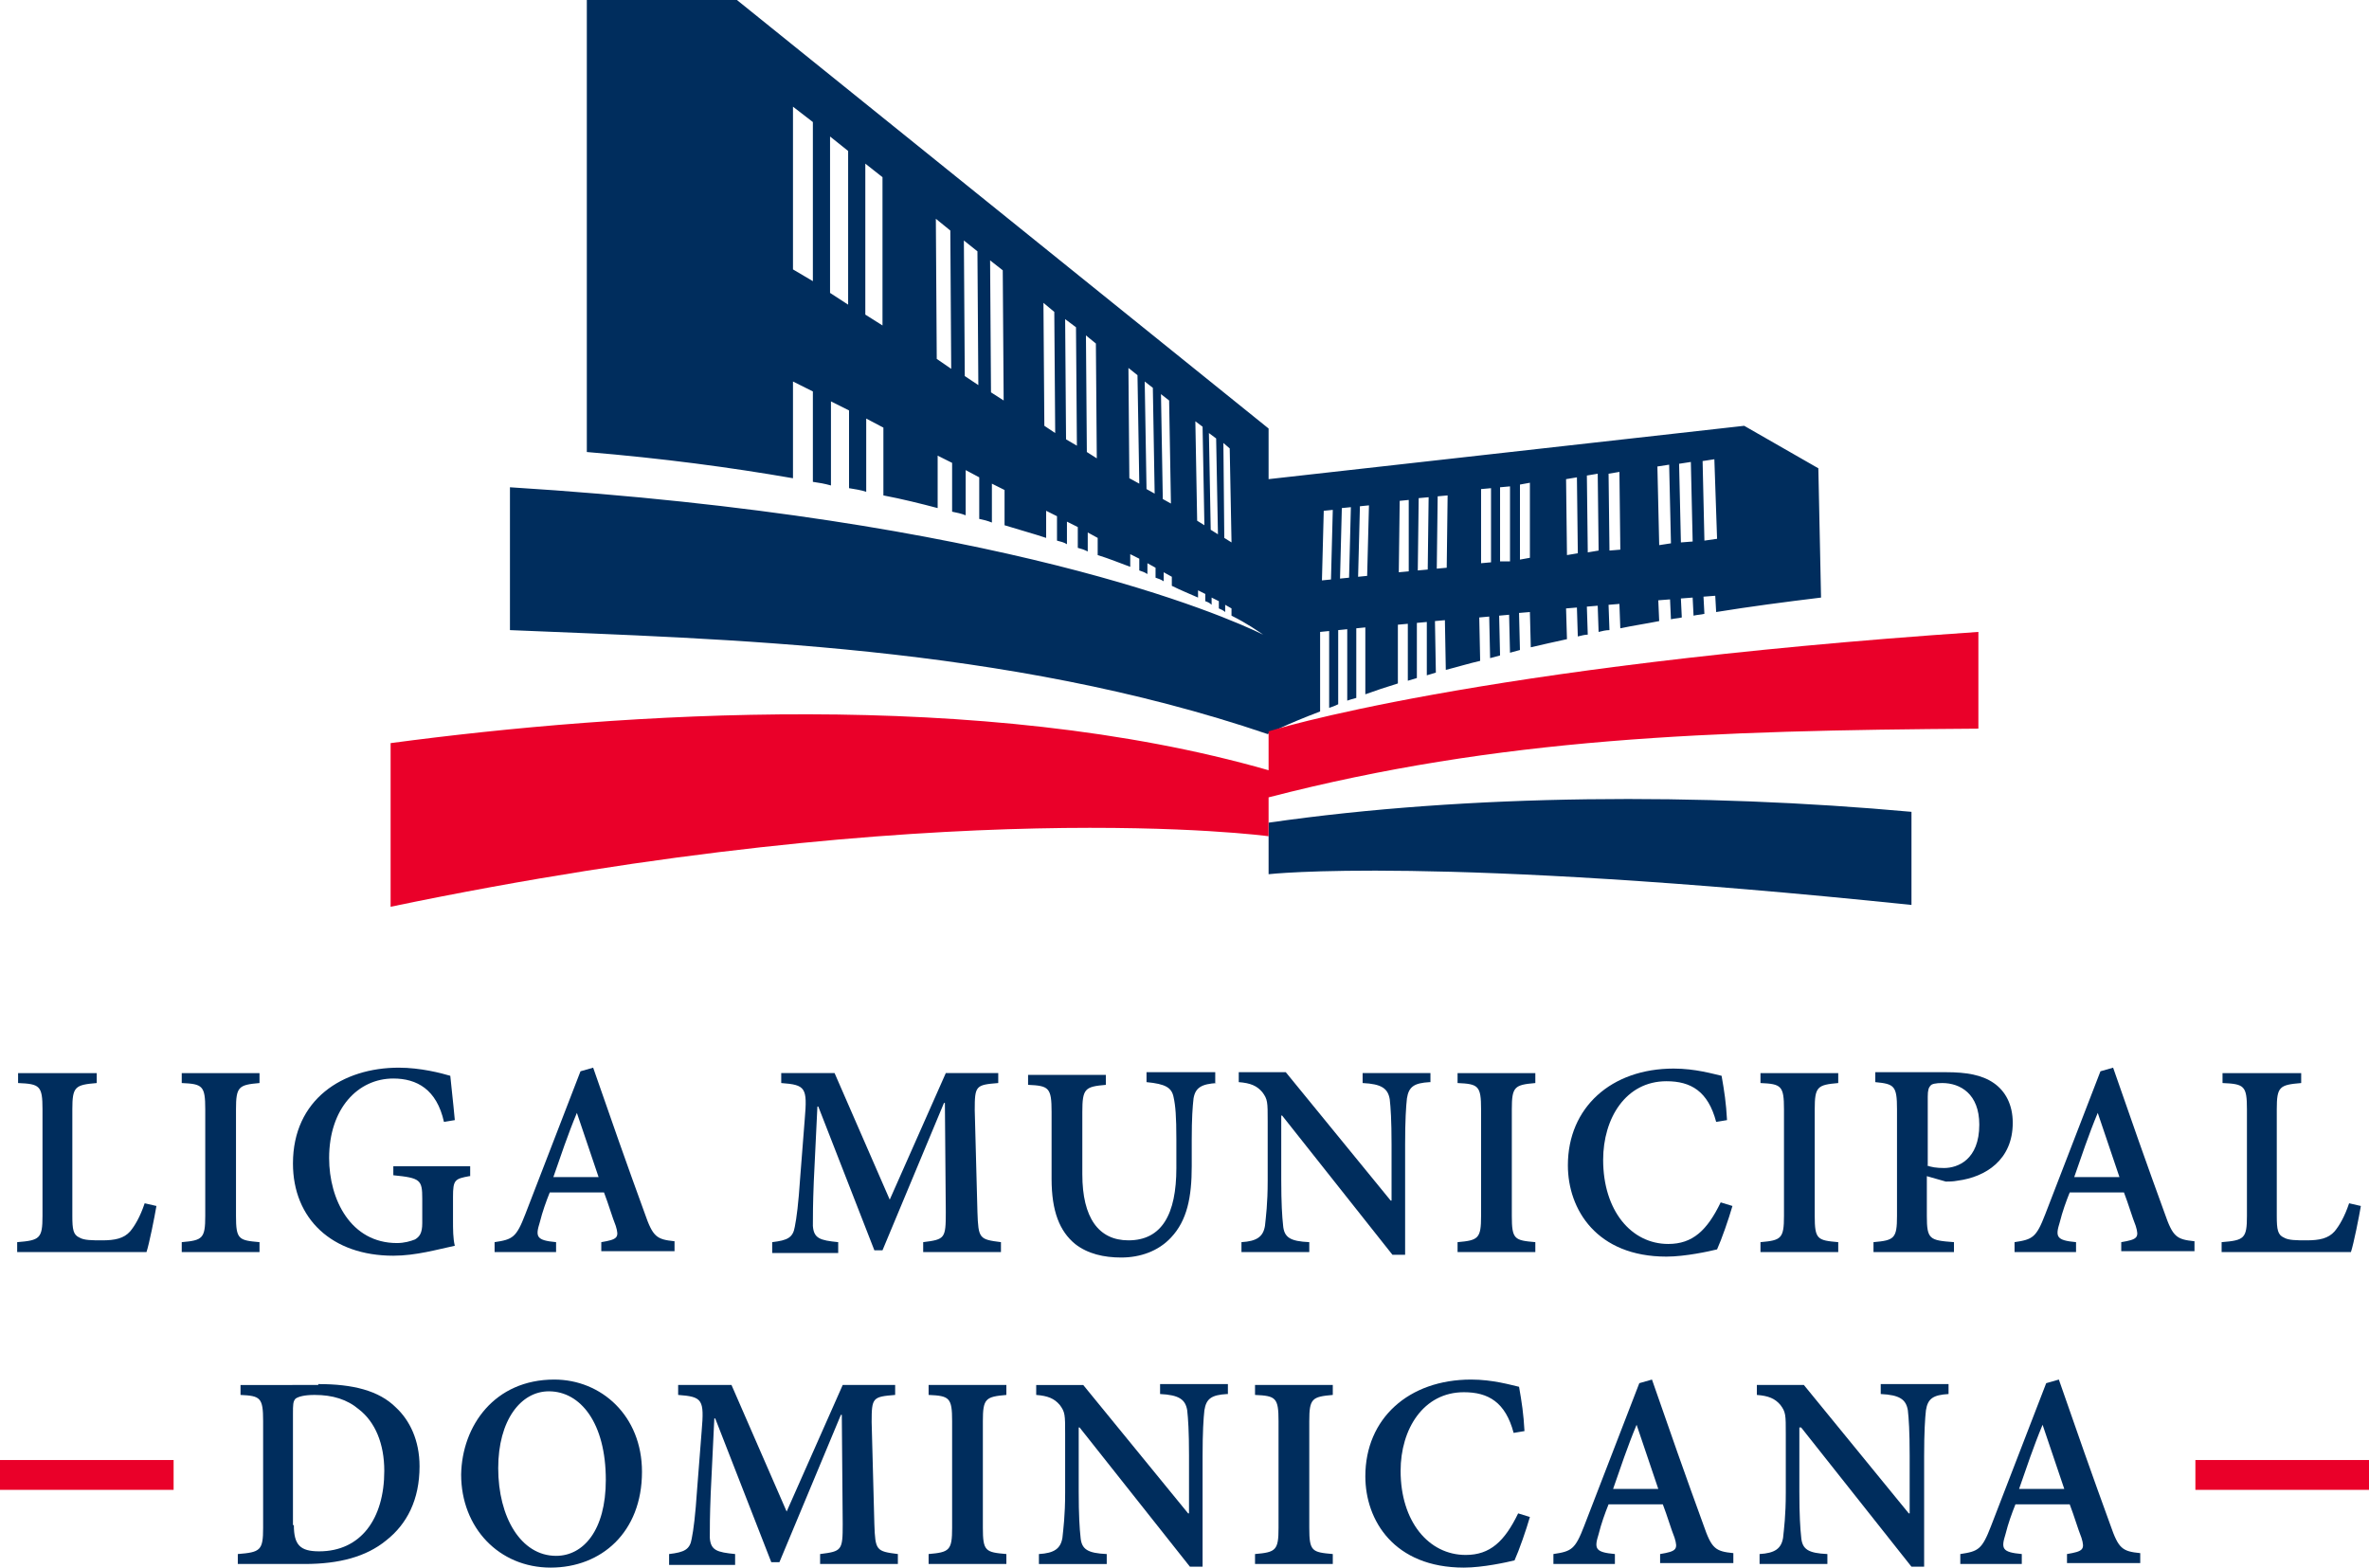 <?xml version="1.0" encoding="utf-8"?>
<!-- Generator: Adobe Illustrator 24.0.0, SVG Export Plug-In . SVG Version: 6.00 Build 0)  -->
<svg version="1.1" id="Capa_1" xmlns="http://www.w3.org/2000/svg" xmlns:xlink="http://www.w3.org/1999/xlink" x="0px" y="0px"
	 viewBox="0 0 262 173.4" style="enable-background:new 0 0 262 173.4;" xml:space="preserve">
<style type="text/css">
	.st0{fill:#002D5D;}
	.st1{fill:#EA0029;}
</style>
<g id="XMLID_00000029759265252646965170000013857274267207447189_">
	<g id="XMLID_00000067200156598691079100000007357624942794639791_">
		<path id="XMLID_00000110443130373249239050000004232647093650139278_" class="st0" d="M211.4,89.8c-23.1-2.1-48.9-2-71.1,1.2v5.7
			c0,0,18.2-2.1,71.1,3.4V89.8z"/>
		<g id="XMLID_00000096055012266048448390000003928590598527957387_">
			<path id="XMLID_00000096027492079388194790000011539090620374183059_" class="st0" d="M201.1,51.8l-8.2-4.7L140.3,53l0-5.6
				L81.5,0H64.9v50c8.4,0.7,15.9,1.7,22.8,2.9V42.2l2.2,1.1l0,10c0.7,0.1,1.3,0.2,2,0.4l0-9.3l2,1l0,8.6c0.6,0.1,1.3,0.2,1.9,0.4
				l0-8.1l1.9,1l0,7.5c2.1,0.4,4.1,0.9,6,1.4l0-5.8l1.6,0.8l0,5.4c0.5,0.1,1,0.2,1.5,0.4l0-5l1.5,0.8l0,4.6c0.5,0.1,0.9,0.2,1.4,0.4
				l0-4.3l1.4,0.7l0,3.9c1.6,0.5,3.1,0.9,4.6,1.4l0-3l1.2,0.6l0,2.7c0.4,0.1,0.8,0.2,1.1,0.4l0-2.5l1.2,0.6l0,2.3
				c0.4,0.1,0.7,0.2,1.1,0.4l0-2.1l1.1,0.6l0,1.9c1.3,0.4,2.5,0.9,3.6,1.3l0-1.4l1,0.5l0,1.3c0.3,0.1,0.6,0.2,0.9,0.4l0-1.2l0.9,0.5
				l0,1.1c0.3,0.1,0.6,0.2,0.9,0.4l0-1l0.9,0.5l0,1c1,0.5,2,0.9,2.9,1.3l0-0.8l0.8,0.4l0,0.8c0.3,0.1,0.5,0.2,0.7,0.4l0-0.8l0.8,0.4
				l0,0.8c0.2,0.1,0.5,0.2,0.7,0.4l0-0.8l0.7,0.4l0,0.8c1.8,0.9,2.9,1.7,3.5,2.1c-4.3-2.1-28.9-12.9-83.3-16.3v15.8
				c23.5,1,54.7,1.6,83.8,11.5l0,0c0.2-0.1,2.1-1.1,5.8-2.5l0-8.8l1-0.1l0,8.5c0.3-0.1,0.6-0.2,1-0.4l0-8.2l1-0.1l0,7.9
				c0.3-0.1,0.6-0.2,1-0.3l0-7.7l1-0.1l0,7.4c1.1-0.4,2.3-0.8,3.6-1.2l0-6.5l1.1-0.1l0,6.3c0.3-0.1,0.7-0.2,1-0.3l0-6.1l1.1-0.1
				l0,5.9c0.3-0.1,0.7-0.2,1-0.3l-0.1-5.7l1.1-0.1l0.1,5.5c1.2-0.3,2.5-0.7,3.8-1l-0.1-4.8l1.1-0.1l0.1,4.6c0.4-0.1,0.7-0.2,1.1-0.3
				l-0.1-4.4l1.1-0.1l0.1,4.2c0.4-0.1,0.7-0.2,1.1-0.3l-0.1-4.1l1.2-0.1l0.1,3.9c1.3-0.3,2.6-0.6,4-0.9l-0.1-3.4l1.2-0.1l0.1,3.2
				c0.4-0.1,0.8-0.2,1.1-0.2l-0.1-3.1l1.2-0.1l0.1,2.9c0.4-0.1,0.8-0.2,1.2-0.2l-0.1-2.8l1.2-0.1l0.1,2.7c1.4-0.3,2.8-0.5,4.3-0.8
				l-0.1-2.3l1.3-0.1l0.1,2.2c0.4-0.1,0.8-0.1,1.2-0.2l-0.1-2.1l1.3-0.1l0.1,2c0.4-0.1,0.8-0.1,1.2-0.2l-0.1-1.9l1.3-0.1l0.1,1.8
				c3.7-0.6,7.5-1.1,11.6-1.6L201.1,51.8z M87.7,29.8v-18l2.2,1.7l0,17.6L87.7,29.8z M91.8,32.4l0-17.3l2,1.6l0,17L91.8,32.4z
				 M95.7,34.8l0-16.7l1.9,1.5L97.6,36L95.7,34.8z M103.6,39.7l-0.1-15.5l1.6,1.3l0.1,15.3L103.6,39.7z M106.7,41.6l-0.1-15l1.5,1.2
				l0.1,14.8L106.7,41.6z M109.6,43.4l-0.1-14.6l1.4,1.1l0.1,14.4L109.6,43.4z M115.5,47.1l-0.1-13.6l1.2,1l0.1,13.4L115.5,47.1z
				 M117.9,48.6l-0.1-13.3l1.2,0.9l0.1,13.1L117.9,48.6z M120.2,50l-0.1-12.9l1.1,0.9l0.1,12.7L120.2,50z M124.9,52.9l-0.1-12.2
				l1,0.8l0.2,12L124.9,52.9z M126.8,54.1l-0.2-11.9l0.9,0.7l0.2,11.7L126.8,54.1z M128.6,55.2l-0.2-11.6l0.9,0.7l0.2,11.4
				L128.6,55.2z M132.4,57.6l-0.2-11l0.8,0.6l0.2,10.9L132.4,57.6z M133.9,58.6l-0.2-10.7l0.8,0.6l0.2,10.6L133.9,58.6z M135.4,59.5
				L135.3,49l0.7,0.6l0.2,10.4L135.4,59.5z M147.2,64.1l-1,0.1l0.2-7.7l1-0.1L147.2,64.1z M149.2,63.9l-1,0.1l0.2-7.8l1-0.1
				L149.2,63.9z M151.2,63.7l-1,0.1l0.2-7.8l1-0.1L151.2,63.7z M155.8,63.2l-1.1,0.1l0.1-7.9l1-0.1L155.8,63.2z M157.9,63l-1.1,0.1
				l0.1-8L158,55L157.9,63z M160,62.8l-1.1,0.1l0.1-8l1.1-0.1L160,62.8z M164.9,62.2l-1.1,0.1l0-8.2l1.1-0.1L164.9,62.2z
				 M165.9,62.1l0-8.2l1.1-0.1l0,8.3L165.9,62.1z M168.1,61.9l0-8.3l1.1-0.2l0,8.3L168.1,61.9z M173.3,61.4l-0.1-8.4l1.2-0.2
				l0.1,8.4L173.3,61.4z M175.6,61.1l-0.1-8.5l1.2-0.2l0.1,8.5L175.6,61.1z M178,60.9l-0.1-8.5l1.2-0.2l0.1,8.6L178,60.9z
				 M183.5,60.3l-0.2-8.7l1.3-0.2l0.2,8.7L183.5,60.3z M185.9,60l-0.2-8.7l1.3-0.2l0.2,8.8L185.9,60z M188.5,59.8l-0.2-8.8l1.3-0.2
				l0.3,8.8L188.5,59.8z"/>
			<path id="XMLID_00000010310492869074085860000000183529437287476646_" class="st1" d="M218.8,69.9c-56,3.8-78.5,11-78.5,11l0,4.3
				c-31.7-9.1-71.6-6.4-97.1-3v18.1c61-12.7,97.1-7.8,97.1-7.8v-4.3c25.5-6.6,48.7-7.4,78.5-7.6V69.9z"/>
		</g>
	</g>
	<g id="XMLID_00000070108404404296933060000008134020589938102695_">
		<g id="XMLID_00000058558550411304667010000013332360077557691822_">
			<path id="XMLID_00000114775060802715594360000014069773710205363100_" class="st0" d="M17.3,133.4c-0.2,1.2-0.8,4.2-1.1,5.1H1.9
				v-1.1c2.5-0.2,2.8-0.4,2.8-2.9v-11.8c0-2.6-0.3-2.8-2.7-2.9v-1.1h8.7v1.1c-2.4,0.2-2.7,0.4-2.7,2.9v11.8c0,1.5,0.1,2.1,0.8,2.4
				c0.5,0.3,1.4,0.3,2.5,0.3c1.4,0,2.4-0.2,3.1-1c0.5-0.6,1.1-1.6,1.6-3.1L17.3,133.4z"/>
			<path id="XMLID_00000056419942218183712730000004496024048129782187_" class="st0" d="M20.1,138.5v-1.1c2.3-0.2,2.6-0.4,2.6-2.9
				v-11.8c0-2.6-0.3-2.8-2.6-2.9v-1.1h8.6v1.1c-2.3,0.2-2.6,0.4-2.6,2.9v11.8c0,2.6,0.3,2.7,2.6,2.9v1.1H20.1z"/>
			<path id="XMLID_00000074424781668842765850000010016584952127482811_" class="st0" d="M51.9,130.1c-1.6,0.3-1.8,0.4-1.8,2.3v2.5
				c0,1.1,0,2.1,0.2,2.9c-1.9,0.4-4.3,1.1-6.8,1.1c-6.8,0-11.1-4.1-11.1-10.2c0-7.1,5.5-10.6,11.7-10.6c2.4,0,4.7,0.6,5.7,0.9
				c0.1,1.1,0.3,2.7,0.5,4.9l-1.2,0.2c-0.8-3.6-3-4.8-5.6-4.8c-3.9,0-7.1,3.3-7.1,8.8c0,4.6,2.4,9.4,7.5,9.4c0.8,0,1.5-0.2,2-0.4
				c0.5-0.3,0.8-0.7,0.8-1.8v-2.7c0-2.1-0.2-2.3-3.2-2.6V129h8.5V130.1z"/>
			<path id="XMLID_00000003824357215727301350000008352628000423878808_" class="st0" d="M66.5,138.5v-1.1c1.8-0.3,2-0.5,1.6-1.8
				c-0.4-1-0.8-2.4-1.3-3.7h-6c-0.4,1-0.8,2.1-1.1,3.3c-0.5,1.6-0.4,2,1.8,2.2v1.1h-6.8v-1.1c2-0.3,2.4-0.5,3.4-3.1l6.1-15.8
				l1.4-0.4c1.8,5.2,3.8,10.9,5.7,16.1c0.9,2.6,1.3,2.9,3.3,3.1v1.1H66.5z M63.8,123.1L63.8,123.1c-1,2.4-1.8,4.8-2.6,7.1h5
				L63.8,123.1z"/>
			<path id="XMLID_00000047763903166360005370000001120705233164875966_" class="st0" d="M102.1,138.5v-1.1c2.4-0.3,2.5-0.4,2.5-3.3
				l-0.1-12.1h-0.1l-6.8,16.3h-0.9l-6.2-15.9h-0.1l-0.4,8.3c-0.1,2.5-0.1,3.9-0.1,4.9c0.1,1.4,0.8,1.6,2.8,1.8v1.2h-7.3v-1.2
				c1.7-0.2,2.3-0.5,2.5-1.7c0.2-1,0.4-2.5,0.6-5.5l0.5-6.4c0.3-3.5,0.1-3.8-2.6-4v-1.1h5.9l6.1,14l6.2-14h5.8v1.1
				c-2.5,0.2-2.6,0.3-2.6,3l0.3,11.3c0.1,2.9,0.2,3,2.6,3.3v1.1H102.1z"/>
			<path id="XMLID_00000172416646624722143800000010811330501230408075_" class="st0" d="M134.6,119.8c-1.7,0.1-2.4,0.5-2.6,1.7
				c-0.1,0.9-0.2,2.1-0.2,4.6v2.9c0,3.4-0.5,6-2.3,7.9c-1.4,1.5-3.4,2.2-5.5,2.2c-1.9,0-3.7-0.4-5.1-1.5c-1.7-1.4-2.6-3.6-2.6-7.2
				v-7.4c0-2.7-0.3-2.9-2.6-3v-1.1h8.6v1.1c-2.3,0.2-2.6,0.4-2.6,3v6.9c0,4.8,1.8,7.3,5.1,7.3c3.7,0,5.3-2.9,5.3-8V126
				c0-2.5-0.1-3.7-0.3-4.6c-0.2-1.1-0.9-1.5-3-1.7v-1.1h7.6V119.8z"/>
			<path id="XMLID_00000130635279743853576530000004831069230388668293_" class="st0" d="M158.1,119.7c-1.7,0.1-2.3,0.5-2.5,1.8
				c-0.1,0.9-0.2,2.4-0.2,5.1v12.2H154l-12.2-15.4h-0.1v7.1c0,2.6,0.1,4.1,0.2,5c0.1,1.4,0.8,1.8,2.9,1.9v1.1h-7.5v-1.1
				c1.7-0.1,2.4-0.6,2.6-1.8c0.1-1,0.3-2.4,0.3-5V124c0-2.1,0-2.4-0.6-3.2c-0.6-0.7-1.3-1-2.6-1.1v-1.1h5.2l11.6,14.2h0.1v-6.2
				c0-2.7-0.1-4.1-0.2-5c-0.2-1.2-0.9-1.7-3-1.8v-1.1h7.5V119.7z"/>
			<path id="XMLID_00000127726030097861835910000003933064088399825026_" class="st0" d="M161.2,138.5v-1.1c2.3-0.2,2.6-0.4,2.6-2.9
				v-11.8c0-2.6-0.3-2.8-2.6-2.9v-1.1h8.6v1.1c-2.3,0.2-2.6,0.4-2.6,2.9v11.8c0,2.6,0.3,2.7,2.6,2.9v1.1H161.2z"/>
			<path id="XMLID_00000179638798446542848310000001356738814398374277_" class="st0" d="M191.6,133.4c-0.4,1.4-1.2,3.7-1.7,4.8
				c-0.8,0.2-3.5,0.8-5.6,0.8c-7.7,0-10.9-5.2-10.9-10.1c0-6.4,4.8-10.7,11.7-10.7c2.4,0,4.4,0.6,5.3,0.8c0.3,1.7,0.5,3,0.6,4.9
				l-1.2,0.2c-0.9-3.4-2.8-4.5-5.5-4.5c-4.5,0-7,4.1-7,8.7c0,5.6,3.1,9.3,7.2,9.3c2.7,0,4.3-1.5,5.8-4.6L191.6,133.4z"/>
			<path id="XMLID_00000037675914934318483070000018296728552877869952_" class="st0" d="M194.7,138.5v-1.1c2.3-0.2,2.6-0.4,2.6-2.9
				v-11.8c0-2.6-0.3-2.8-2.6-2.9v-1.1h8.6v1.1c-2.3,0.2-2.6,0.4-2.6,2.9v11.8c0,2.6,0.3,2.7,2.6,2.9v1.1H194.7z"/>
			<path id="XMLID_00000096037998135127530640000015885999152746468026_" class="st0" d="M215.2,118.6c2.3,0,4,0.3,5.3,1.2
				c1.3,0.9,2.1,2.4,2.1,4.4c0,4.1-3,6-6.1,6.4c-0.5,0.1-1,0.1-1.3,0.1l-2.1-0.6v4.4c0,2.6,0.3,2.7,3,2.9v1.1h-8.9v-1.1
				c2.3-0.2,2.6-0.4,2.6-2.9v-11.8c0-2.6-0.3-2.8-2.4-3v-1.1H215.2z M213.1,128.9c0.4,0.2,1.1,0.3,1.9,0.3c1.5,0,3.9-0.9,3.9-4.8
				c0-3.4-2.1-4.6-4.1-4.6c-0.7,0-1.2,0.1-1.3,0.3c-0.2,0.2-0.3,0.5-0.3,1.2V128.9z"/>
			<path id="XMLID_00000031906434991752542990000015342640300497769353_" class="st0" d="M234.6,138.5v-1.1c1.8-0.3,2-0.5,1.6-1.8
				c-0.4-1-0.8-2.4-1.3-3.7h-6c-0.4,1-0.8,2.1-1.1,3.3c-0.5,1.6-0.4,2,1.8,2.2v1.1h-6.8v-1.1c2-0.3,2.4-0.5,3.4-3.1l6.1-15.8
				l1.4-0.4c1.8,5.2,3.8,10.9,5.7,16.1c0.9,2.6,1.3,2.9,3.3,3.1v1.1H234.6z M232,123.1L232,123.1c-1,2.4-1.8,4.8-2.6,7.1h5
				L232,123.1z"/>
			<path id="XMLID_00000102535456092186423760000007101502859658377915_" class="st0" d="M261.1,133.4c-0.2,1.2-0.8,4.2-1.1,5.1
				h-14.3v-1.1c2.5-0.2,2.8-0.4,2.8-2.9v-11.8c0-2.6-0.3-2.8-2.7-2.9v-1.1h8.7v1.1c-2.4,0.2-2.7,0.4-2.7,2.9v11.8
				c0,1.5,0.1,2.1,0.8,2.4c0.5,0.3,1.4,0.3,2.5,0.3c1.4,0,2.4-0.2,3.1-1c0.5-0.6,1.1-1.6,1.6-3.1L261.1,133.4z"/>
		</g>
		<rect id="XMLID_00000005235230075314164530000009190893919876840579_" y="161.5" class="st1" width="19.2" height="3.3"/>
		
			<rect id="XMLID_00000121267147534312515940000016665033292773027255_" x="242.8" y="161.5" class="st1" width="19.2" height="3.3"/>
		<g id="XMLID_00000100348244648371135750000005963849580688383649_">
			<path id="XMLID_00000125591774039381954460000015740455231455391873_" class="st0" d="M35.2,153.1c3.8,0,6.7,0.7,8.6,2.6
				c1.5,1.4,2.6,3.6,2.6,6.5c0,3.7-1.4,6.4-3.7,8.2c-2.2,1.8-5.2,2.6-9,2.6h-7.4v-1.1c2.5-0.2,2.8-0.4,2.8-2.9v-11.8
				c0-2.6-0.3-2.8-2.5-2.9v-1.1H35.2z M32.5,168.7c0,2.2,0.7,2.9,2.8,2.9c4.6,0,7.2-3.6,7.2-8.9c0-3-1-5.4-2.8-6.8
				c-1.3-1.1-2.9-1.6-4.9-1.6c-1.2,0-1.8,0.2-2.1,0.4c-0.3,0.3-0.3,0.7-0.3,1.7V168.7z"/>
			<path id="XMLID_00000022553048600072269730000013006910836706154144_" class="st0" d="M61.3,152.6c5.2,0,9.7,4,9.7,10.2
				c0,6.7-4.5,10.6-10.1,10.6c-5.7,0-9.9-4.4-9.9-10.3C51.1,157.7,54.7,152.6,61.3,152.6L61.3,152.6z M60.7,153.9
				c-3.1,0-5.6,3.2-5.6,8.5c0,5.4,2.5,9.7,6.4,9.7c3,0,5.5-2.8,5.5-8.4C67,157.4,64.2,153.9,60.7,153.9L60.7,153.9z"/>
			<path id="XMLID_00000150820242860638342970000003727245394882455976_" class="st0" d="M90.7,173v-1.1c2.4-0.3,2.5-0.4,2.5-3.3
				l-0.1-12.1H93l-6.8,16.3h-0.9l-6.2-15.9h-0.1l-0.4,8.3c-0.1,2.5-0.1,3.9-0.1,4.9c0.1,1.4,0.8,1.6,2.8,1.8v1.2H74v-1.2
				c1.7-0.2,2.3-0.5,2.5-1.7c0.2-1,0.4-2.5,0.6-5.5l0.5-6.4c0.3-3.5,0.1-3.8-2.6-4v-1.1h5.9l6.1,14l6.2-14H99v1.1
				c-2.5,0.2-2.6,0.3-2.6,3l0.3,11.3c0.1,2.9,0.2,3,2.6,3.3v1.1H90.7z"/>
			<path id="XMLID_00000088853954285123173970000012376088656832993179_" class="st0" d="M102.7,173v-1.1c2.3-0.2,2.6-0.4,2.6-2.9
				v-11.8c0-2.6-0.3-2.8-2.6-2.9v-1.1h8.6v1.1c-2.3,0.2-2.6,0.4-2.6,2.9v11.8c0,2.6,0.3,2.7,2.6,2.9v1.1H102.7z"/>
			<path id="XMLID_00000155112621975551988820000015849112450588366211_" class="st0" d="M135.7,154.2c-1.7,0.1-2.3,0.5-2.5,1.8
				c-0.1,0.9-0.2,2.4-0.2,5.1v12.2h-1.4l-12.2-15.4h-0.1v7.1c0,2.6,0.1,4.1,0.2,5c0.1,1.4,0.8,1.8,2.9,1.9v1.1h-7.5v-1.1
				c1.7-0.1,2.4-0.6,2.6-1.8c0.1-1,0.3-2.4,0.3-5v-6.5c0-2.1,0-2.4-0.6-3.2c-0.6-0.7-1.3-1-2.6-1.1v-1.1h5.2l11.6,14.2h0.1V161
				c0-2.7-0.1-4.1-0.2-5c-0.2-1.2-0.9-1.7-3-1.8v-1.1h7.5V154.2z"/>
			<path id="XMLID_00000047782988024464679430000002054395545199734408_" class="st0" d="M138.8,173v-1.1c2.3-0.2,2.6-0.4,2.6-2.9
				v-11.8c0-2.6-0.3-2.8-2.6-2.9v-1.1h8.6v1.1c-2.3,0.2-2.6,0.4-2.6,2.9v11.8c0,2.6,0.3,2.7,2.6,2.9v1.1H138.8z"/>
			<path id="XMLID_00000125594666409371959020000009168581523546732718_" class="st0" d="M169.2,167.8c-0.4,1.4-1.2,3.7-1.7,4.8
				c-0.8,0.2-3.5,0.8-5.6,0.8c-7.7,0-10.9-5.2-10.9-10.1c0-6.4,4.8-10.7,11.7-10.7c2.4,0,4.4,0.6,5.3,0.8c0.3,1.7,0.5,3,0.6,4.9
				l-1.2,0.2c-0.9-3.4-2.8-4.5-5.5-4.5c-4.5,0-7,4.1-7,8.7c0,5.6,3.1,9.3,7.2,9.3c2.7,0,4.3-1.5,5.8-4.6L169.2,167.8z"/>
			<path id="XMLID_00000180353418907026938040000000742493019969186951_" class="st0" d="M183.6,173v-1.1c1.8-0.3,2-0.5,1.6-1.8
				c-0.4-1-0.8-2.4-1.3-3.7h-6c-0.4,1-0.8,2.1-1.1,3.3c-0.5,1.6-0.4,2,1.8,2.2v1.1h-6.8v-1.1c2-0.3,2.4-0.5,3.4-3.1l6.1-15.8
				l1.4-0.4c1.8,5.2,3.8,10.9,5.7,16.1c0.9,2.6,1.3,2.9,3.3,3.1v1.1H183.6z M181,157.6L181,157.6c-1,2.4-1.8,4.8-2.6,7.1h5
				L181,157.6z"/>
			<path id="XMLID_00000173146772133149128210000001807304327561569443_" class="st0" d="M215.5,154.2c-1.7,0.1-2.3,0.5-2.5,1.8
				c-0.1,0.9-0.2,2.4-0.2,5.1v12.2h-1.4l-12.2-15.4H199v7.1c0,2.6,0.1,4.1,0.2,5c0.1,1.4,0.8,1.8,2.9,1.9v1.1h-7.5v-1.1
				c1.7-0.1,2.4-0.6,2.6-1.8c0.1-1,0.3-2.4,0.3-5v-6.5c0-2.1,0-2.4-0.6-3.2c-0.6-0.7-1.3-1-2.6-1.1v-1.1h5.2l11.6,14.2h0.1V161
				c0-2.7-0.1-4.1-0.2-5c-0.2-1.2-0.9-1.7-3-1.8v-1.1h7.5V154.2z"/>
			<path id="XMLID_00000057142054516717094340000009470054717341235868_" class="st0" d="M228.6,173v-1.1c1.8-0.3,2-0.5,1.6-1.8
				c-0.4-1-0.8-2.4-1.3-3.7h-6c-0.4,1-0.8,2.1-1.1,3.3c-0.5,1.6-0.4,2,1.8,2.2v1.1h-6.8v-1.1c2-0.3,2.4-0.5,3.4-3.1l6.1-15.8
				l1.4-0.4c1.8,5.2,3.8,10.9,5.7,16.1c0.9,2.6,1.3,2.9,3.3,3.1v1.1H228.6z M225.9,157.6L225.9,157.6c-1,2.4-1.8,4.8-2.6,7.1h5
				L225.9,157.6z"/>
		</g>
	</g>
</g>
</svg>
